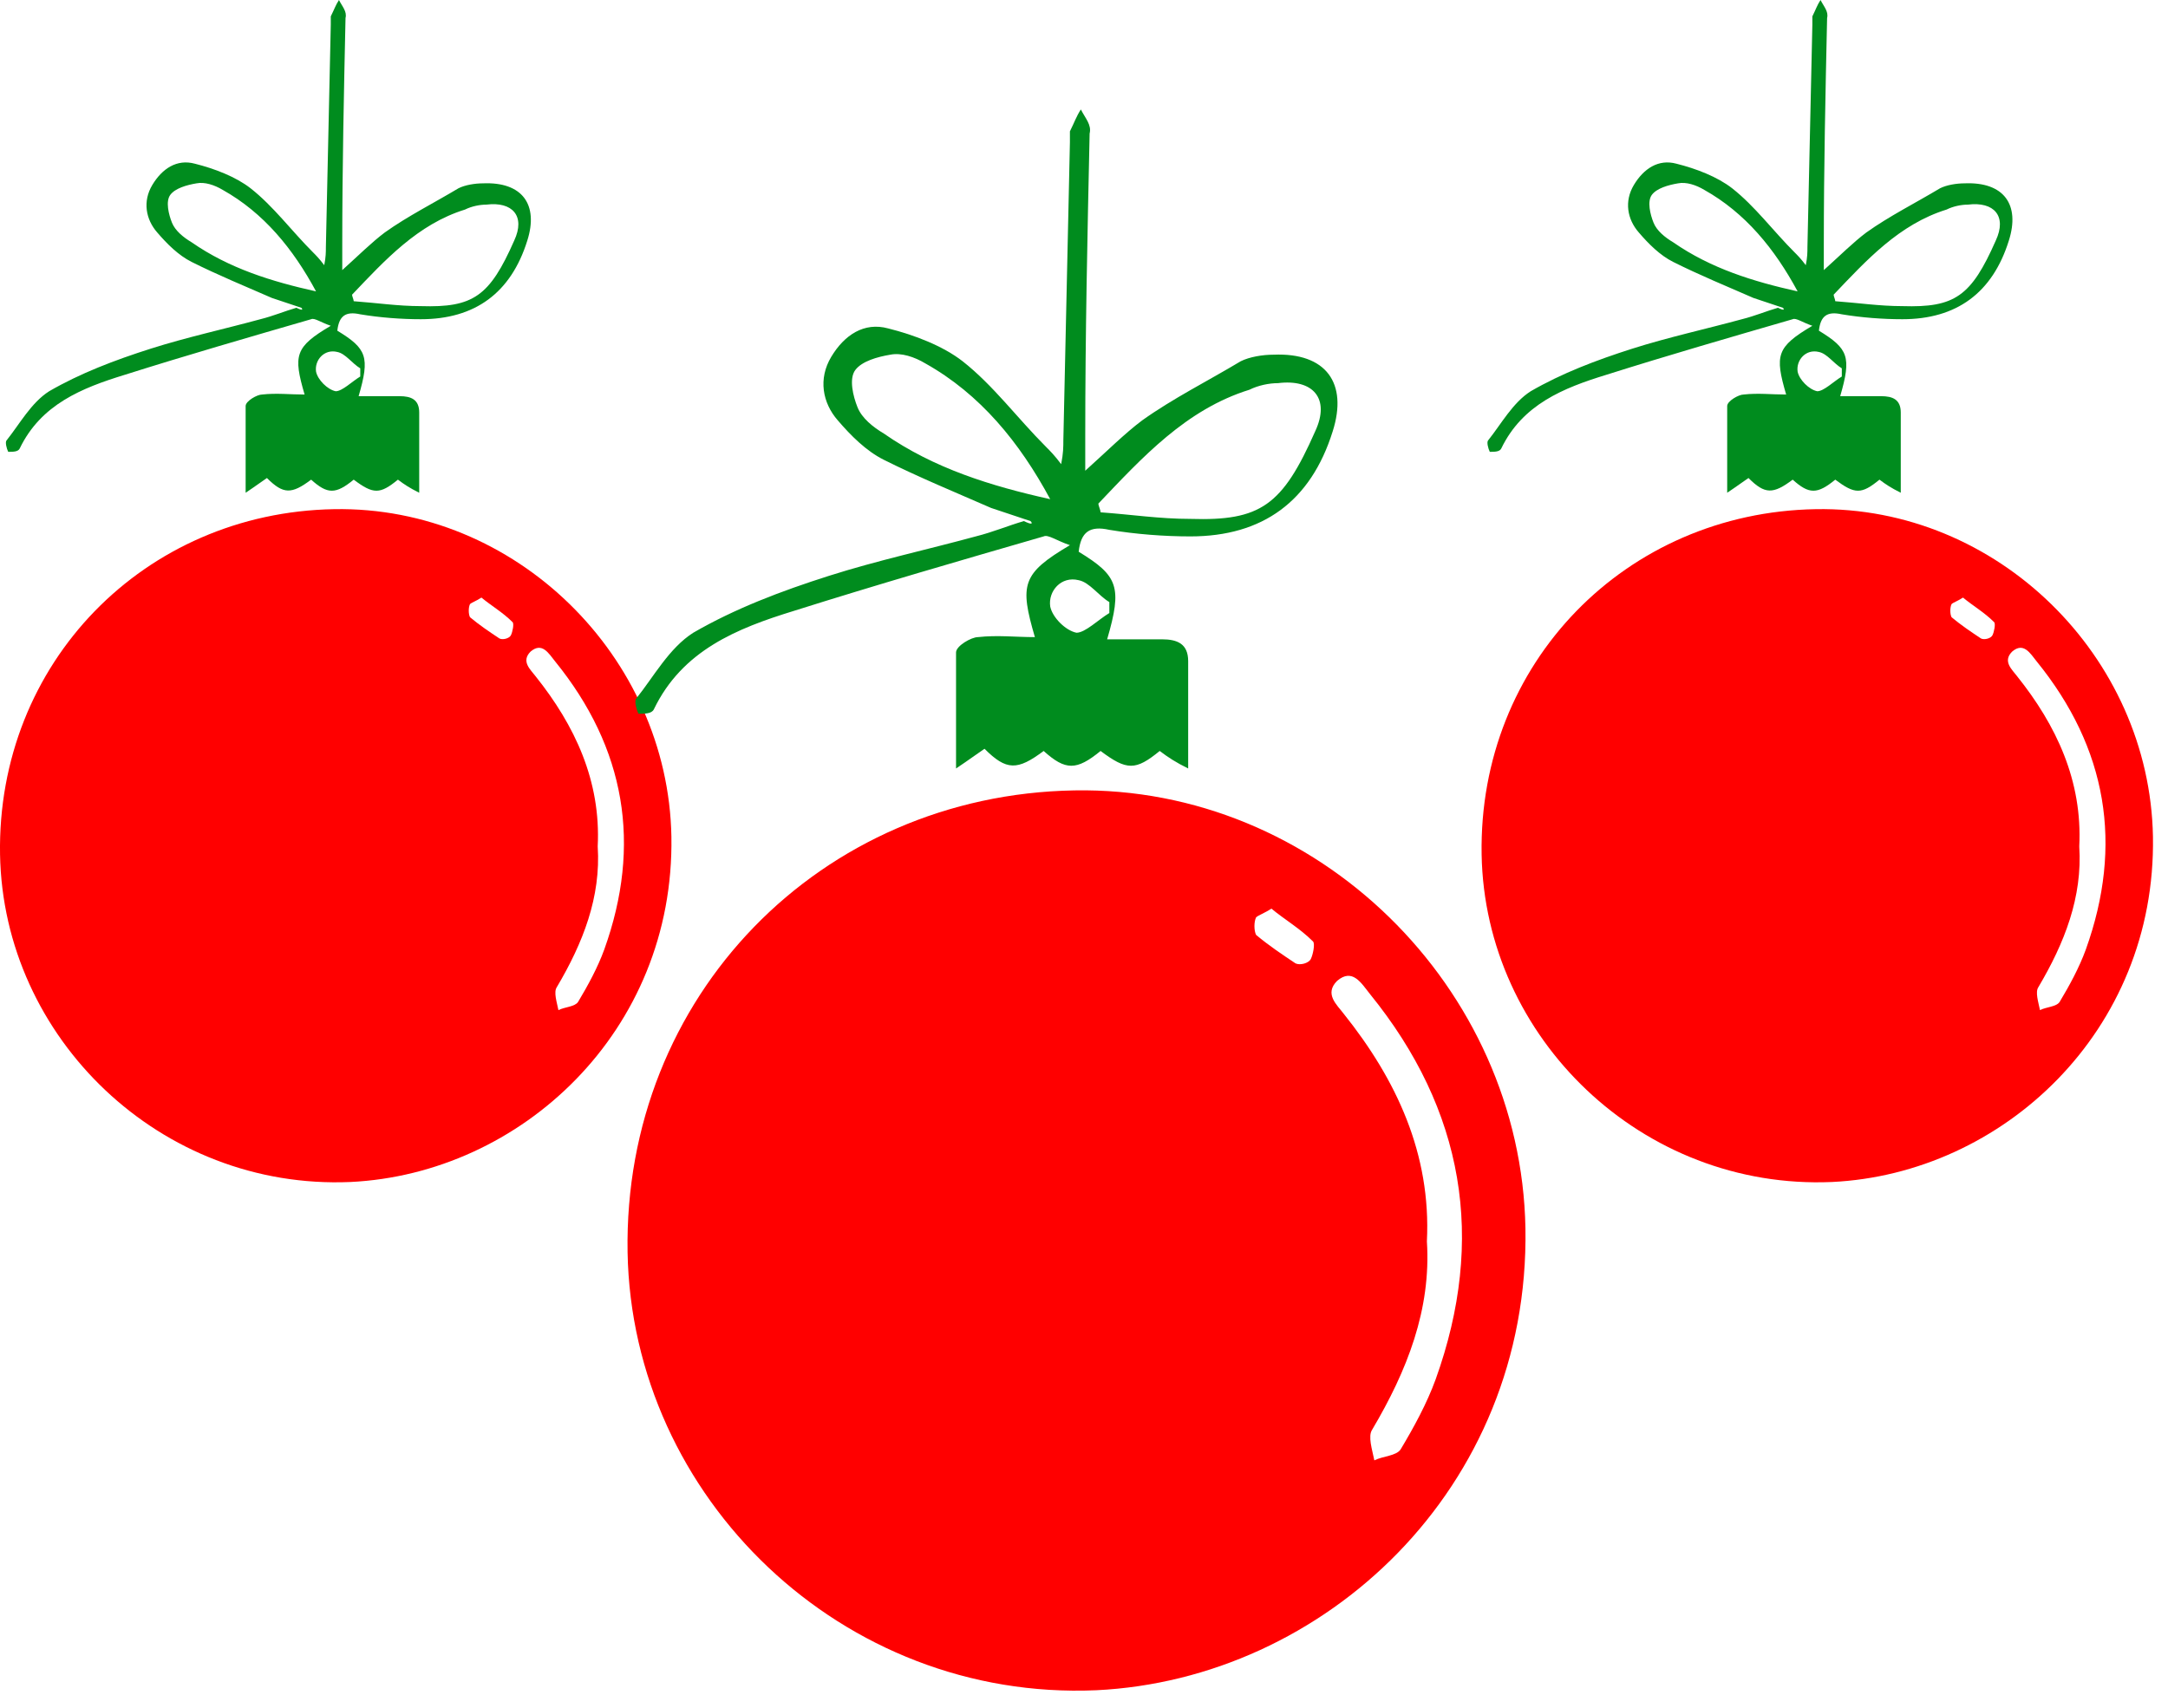 <svg width="99" height="78" viewBox="0 0 99 78" fill="none" xmlns="http://www.w3.org/2000/svg">
<path d="M15.256 23.256C23.555 23.107 30.509 29.986 30.659 38.211C30.808 47.108 23.78 53.614 16.003 53.987C7.33 54.361 0.152 47.407 0.002 39.033C-0.147 30.285 6.582 23.406 15.256 23.256ZM27.294 38.659C27.444 40.977 26.621 43.071 25.425 45.09C25.275 45.314 25.425 45.763 25.5 46.136C25.799 45.987 26.247 45.987 26.397 45.763C26.845 45.015 27.294 44.192 27.593 43.37C29.313 38.584 28.565 34.173 25.35 30.21C25.051 29.836 24.752 29.313 24.228 29.761C23.78 30.21 24.228 30.584 24.453 30.883C26.247 33.126 27.444 35.668 27.294 38.659ZM21.985 27.294C21.761 27.444 21.537 27.518 21.462 27.593C21.387 27.743 21.387 28.042 21.462 28.191C21.91 28.565 22.359 28.864 22.808 29.163C22.957 29.238 23.256 29.163 23.331 29.014C23.406 28.864 23.481 28.49 23.406 28.416C22.957 27.967 22.434 27.668 21.985 27.294Z" fill="#FF0000"/>
<path d="M13.759 14.057C13.311 13.908 12.862 13.758 12.414 13.608C11.217 13.085 9.946 12.562 8.75 11.963C8.152 11.664 7.628 11.141 7.179 10.617C6.656 10.019 6.507 9.197 6.955 8.449C7.404 7.701 8.077 7.253 8.899 7.477C9.796 7.701 10.768 8.075 11.441 8.599C12.488 9.421 13.311 10.543 14.283 11.515C14.432 11.664 14.582 11.814 14.806 12.113C14.881 11.739 14.881 11.515 14.881 11.29C14.956 7.926 15.03 4.561 15.105 1.122C15.105 0.972 15.105 0.897 15.105 0.748C15.255 0.449 15.33 0.224 15.479 0C15.629 0.299 15.853 0.523 15.778 0.822C15.703 4.262 15.629 7.701 15.629 11.141C15.629 11.44 15.629 11.814 15.629 12.337C16.376 11.664 16.974 11.066 17.573 10.617C18.619 9.87 19.816 9.272 20.937 8.599C21.236 8.449 21.685 8.374 22.059 8.374C23.854 8.3 24.601 9.346 24.078 10.991C23.33 13.384 21.685 14.58 19.218 14.58C18.32 14.58 17.348 14.506 16.451 14.356C15.778 14.207 15.479 14.431 15.404 15.104C16.75 15.926 16.9 16.3 16.376 18.095C17.049 18.095 17.648 18.095 18.246 18.095C18.769 18.095 19.143 18.244 19.143 18.842C19.143 19.964 19.143 21.16 19.143 22.506C18.694 22.282 18.47 22.132 18.171 21.908C17.348 22.581 17.049 22.581 16.152 21.908C15.33 22.581 14.956 22.581 14.208 21.908C13.311 22.581 12.937 22.581 12.189 21.833C11.965 21.983 11.666 22.207 11.217 22.506C11.217 21.011 11.217 19.814 11.217 18.543C11.217 18.319 11.741 18.02 11.965 18.02C12.638 17.945 13.236 18.02 13.909 18.02C13.386 16.225 13.46 15.851 15.105 14.88C14.657 14.73 14.357 14.506 14.208 14.58C11.367 15.403 8.525 16.225 5.684 17.123C3.74 17.721 1.871 18.468 0.899 20.487C0.824 20.637 0.6 20.637 0.375 20.637C0.301 20.487 0.226 20.188 0.301 20.113C0.899 19.366 1.422 18.394 2.245 17.87C3.665 17.048 5.235 16.45 6.88 15.926C8.525 15.403 10.245 15.029 11.89 14.58C12.488 14.431 13.012 14.207 13.535 14.057C13.834 14.207 13.834 14.132 13.759 14.057ZM16.077 13.459C16.077 13.534 16.152 13.683 16.152 13.758C17.199 13.833 18.171 13.982 19.218 13.982C21.61 14.057 22.358 13.534 23.48 10.991C24.003 9.87 23.405 9.197 22.209 9.346C21.91 9.346 21.536 9.421 21.236 9.571C19.068 10.244 17.573 11.889 16.077 13.459ZM14.432 13.309C13.386 11.365 12.04 9.72 10.17 8.673C9.796 8.449 9.348 8.3 8.974 8.374C8.525 8.449 8.002 8.599 7.778 8.898C7.553 9.197 7.703 9.795 7.852 10.169C8.002 10.543 8.376 10.842 8.75 11.066C10.469 12.262 12.414 12.861 14.432 13.309ZM16.451 17.197C16.451 17.048 16.451 16.973 16.451 16.824C16.077 16.599 15.778 16.151 15.404 16.076C14.806 15.926 14.357 16.45 14.432 16.973C14.507 17.347 14.956 17.796 15.33 17.87C15.629 17.87 16.077 17.422 16.451 17.197Z" fill="#008C1E"/>
<path d="M82.91 23.256C91.21 23.107 98.163 29.986 98.313 38.211C98.463 47.108 91.434 53.614 83.658 53.987C74.984 54.361 67.806 47.407 67.657 39.033C67.507 30.285 74.237 23.406 82.91 23.256ZM94.948 38.659C95.098 40.977 94.275 43.071 93.079 45.09C92.93 45.314 93.079 45.763 93.154 46.136C93.453 45.987 93.901 45.987 94.051 45.763C94.5 45.015 94.948 44.192 95.247 43.37C96.967 38.584 96.219 34.173 93.004 30.21C92.705 29.836 92.406 29.313 91.883 29.761C91.434 30.21 91.883 30.584 92.107 30.883C93.901 33.126 95.098 35.668 94.948 38.659ZM89.639 27.294C89.415 27.444 89.191 27.518 89.116 27.593C89.041 27.743 89.041 28.042 89.116 28.191C89.565 28.565 90.013 28.864 90.462 29.163C90.612 29.238 90.911 29.163 90.985 29.014C91.06 28.864 91.135 28.49 91.06 28.416C90.612 27.967 90.088 27.668 89.639 27.294Z" fill="#FF0000"/>
<path d="M81.414 14.057C80.965 13.908 80.516 13.758 80.068 13.608C78.871 13.085 77.6 12.562 76.404 11.963C75.806 11.664 75.282 11.141 74.834 10.617C74.31 10.019 74.161 9.197 74.609 8.449C75.058 7.701 75.731 7.253 76.553 7.477C77.451 7.701 78.423 8.075 79.096 8.599C80.142 9.421 80.965 10.543 81.937 11.515C82.087 11.664 82.236 11.814 82.46 12.113C82.535 11.739 82.535 11.515 82.535 11.29C82.61 7.926 82.685 4.561 82.76 1.122C82.76 0.972 82.76 0.897 82.76 0.748C82.909 0.449 82.984 0.224 83.133 0C83.283 0.299 83.507 0.523 83.433 0.822C83.358 4.262 83.283 7.701 83.283 11.141C83.283 11.44 83.283 11.814 83.283 12.337C84.031 11.664 84.629 11.066 85.227 10.617C86.274 9.87 87.47 9.272 88.592 8.599C88.891 8.449 89.339 8.374 89.713 8.374C91.508 8.3 92.255 9.346 91.732 10.991C90.984 13.384 89.339 14.58 86.872 14.58C85.975 14.58 85.003 14.506 84.105 14.356C83.433 14.207 83.133 14.431 83.059 15.104C84.404 15.926 84.554 16.3 84.031 18.095C84.704 18.095 85.302 18.095 85.9 18.095C86.423 18.095 86.797 18.244 86.797 18.842C86.797 19.964 86.797 21.16 86.797 22.506C86.349 22.282 86.124 22.132 85.825 21.908C85.003 22.581 84.704 22.581 83.806 21.908C82.984 22.581 82.61 22.581 81.862 21.908C80.965 22.581 80.591 22.581 79.843 21.833C79.619 21.983 79.32 22.207 78.871 22.506C78.871 21.011 78.871 19.814 78.871 18.543C78.871 18.319 79.395 18.02 79.619 18.02C80.292 17.945 80.89 18.02 81.563 18.02C81.04 16.225 81.115 15.851 82.76 14.88C82.311 14.73 82.012 14.506 81.862 14.58C79.021 15.403 76.18 16.225 73.338 17.123C71.394 17.721 69.525 18.468 68.553 20.487C68.478 20.637 68.254 20.637 68.03 20.637C67.955 20.487 67.88 20.188 67.955 20.113C68.553 19.366 69.076 18.394 69.899 17.87C71.32 17.048 72.89 16.45 74.535 15.926C76.18 15.403 77.899 15.029 79.544 14.58C80.142 14.431 80.666 14.207 81.189 14.057C81.488 14.207 81.488 14.132 81.414 14.057ZM83.732 13.459C83.732 13.534 83.806 13.683 83.806 13.758C84.853 13.833 85.825 13.982 86.872 13.982C89.265 14.057 90.012 13.534 91.134 10.991C91.657 9.87 91.059 9.197 89.863 9.346C89.564 9.346 89.19 9.421 88.891 9.571C86.722 10.244 85.227 11.889 83.732 13.459ZM82.087 13.309C81.04 11.365 79.694 9.72 77.825 8.673C77.451 8.449 77.002 8.3 76.628 8.374C76.18 8.449 75.656 8.599 75.432 8.898C75.208 9.197 75.357 9.795 75.507 10.169C75.656 10.543 76.03 10.842 76.404 11.066C78.124 12.262 80.068 12.861 82.087 13.309ZM84.105 17.197C84.105 17.048 84.105 16.973 84.105 16.824C83.732 16.599 83.433 16.151 83.059 16.076C82.46 15.926 82.012 16.45 82.087 16.973C82.161 17.347 82.61 17.796 82.984 17.87C83.283 17.87 83.732 17.422 84.105 17.197Z" fill="#008C1E"/>
<path d="M49.058 36.101C60.158 35.901 69.458 45.101 69.658 56.101C69.858 68.001 60.458 76.701 50.058 77.201C38.458 77.701 28.858 68.401 28.658 57.201C28.458 45.501 37.458 36.301 49.058 36.101ZM65.158 56.701C65.358 59.801 64.258 62.601 62.658 65.301C62.458 65.601 62.658 66.201 62.758 66.701C63.158 66.501 63.758 66.501 63.958 66.201C64.558 65.201 65.158 64.101 65.558 63.001C67.858 56.601 66.858 50.701 62.558 45.401C62.158 44.901 61.758 44.201 61.058 44.801C60.458 45.401 61.058 45.901 61.358 46.301C63.758 49.301 65.358 52.701 65.158 56.701ZM58.058 41.501C57.758 41.701 57.458 41.801 57.358 41.901C57.258 42.101 57.258 42.501 57.358 42.701C57.958 43.201 58.558 43.601 59.158 44.001C59.358 44.101 59.758 44.001 59.858 43.801C59.958 43.601 60.058 43.101 59.958 43.001C59.358 42.401 58.658 42.001 58.058 41.501Z" fill="#FF0000"/>
<path d="M47.057 23.8C46.457 23.6 45.857 23.4 45.257 23.2C43.657 22.5 41.957 21.8 40.357 21C39.557 20.6 38.857 19.9 38.257 19.2C37.557 18.4 37.357 17.3 37.957 16.3C38.557 15.3 39.457 14.7 40.557 15C41.757 15.3 43.057 15.8 43.957 16.5C45.357 17.6 46.457 19.1 47.757 20.4C47.957 20.6 48.157 20.8 48.457 21.2C48.557 20.7 48.557 20.4 48.557 20.1C48.657 15.6 48.757 11.1 48.857 6.5C48.857 6.3 48.857 6.2 48.857 6C49.057 5.6 49.157 5.3 49.357 5C49.557 5.4 49.857 5.7 49.757 6.1C49.657 10.7 49.557 15.3 49.557 19.9C49.557 20.3 49.557 20.8 49.557 21.5C50.557 20.6 51.357 19.8 52.157 19.2C53.557 18.2 55.157 17.4 56.657 16.5C57.057 16.3 57.657 16.2 58.157 16.2C60.557 16.1 61.557 17.5 60.857 19.7C59.857 22.9 57.657 24.5 54.357 24.5C53.157 24.5 51.857 24.4 50.657 24.2C49.757 24 49.357 24.3 49.257 25.2C51.057 26.3 51.257 26.8 50.557 29.2C51.457 29.2 52.257 29.2 53.057 29.2C53.757 29.2 54.257 29.4 54.257 30.2C54.257 31.7 54.257 33.3 54.257 35.1C53.657 34.8 53.357 34.6 52.957 34.3C51.857 35.2 51.457 35.2 50.257 34.3C49.157 35.2 48.657 35.2 47.657 34.3C46.457 35.2 45.957 35.2 44.957 34.2C44.657 34.4 44.257 34.7 43.657 35.1C43.657 33.1 43.657 31.5 43.657 29.8C43.657 29.5 44.357 29.1 44.657 29.1C45.557 29 46.357 29.1 47.257 29.1C46.557 26.7 46.657 26.2 48.857 24.9C48.257 24.7 47.857 24.4 47.657 24.5C43.857 25.6 40.057 26.7 36.257 27.9C33.657 28.7 31.157 29.7 29.857 32.4C29.757 32.6 29.457 32.6 29.157 32.6C29.057 32.4 28.957 32 29.057 31.9C29.857 30.9 30.557 29.6 31.657 28.9C33.557 27.8 35.657 27 37.857 26.3C40.057 25.6 42.357 25.1 44.557 24.5C45.357 24.3 46.057 24 46.757 23.8C47.157 24 47.157 23.9 47.057 23.8ZM50.157 23C50.157 23.1 50.257 23.3 50.257 23.4C51.657 23.5 52.957 23.7 54.357 23.7C57.557 23.8 58.557 23.1 60.057 19.7C60.757 18.2 59.957 17.3 58.357 17.5C57.957 17.5 57.457 17.6 57.057 17.8C54.157 18.7 52.157 20.9 50.157 23ZM47.957 22.8C46.557 20.2 44.757 18 42.257 16.6C41.757 16.3 41.157 16.1 40.657 16.2C40.057 16.3 39.357 16.5 39.057 16.9C38.757 17.3 38.957 18.1 39.157 18.6C39.357 19.1 39.857 19.5 40.357 19.8C42.657 21.4 45.257 22.2 47.957 22.8ZM50.657 28C50.657 27.8 50.657 27.7 50.657 27.5C50.157 27.2 49.757 26.6 49.257 26.5C48.457 26.3 47.857 27 47.957 27.7C48.057 28.2 48.657 28.8 49.157 28.9C49.557 28.9 50.157 28.3 50.657 28Z" fill="#008C1E"/>
</svg>
